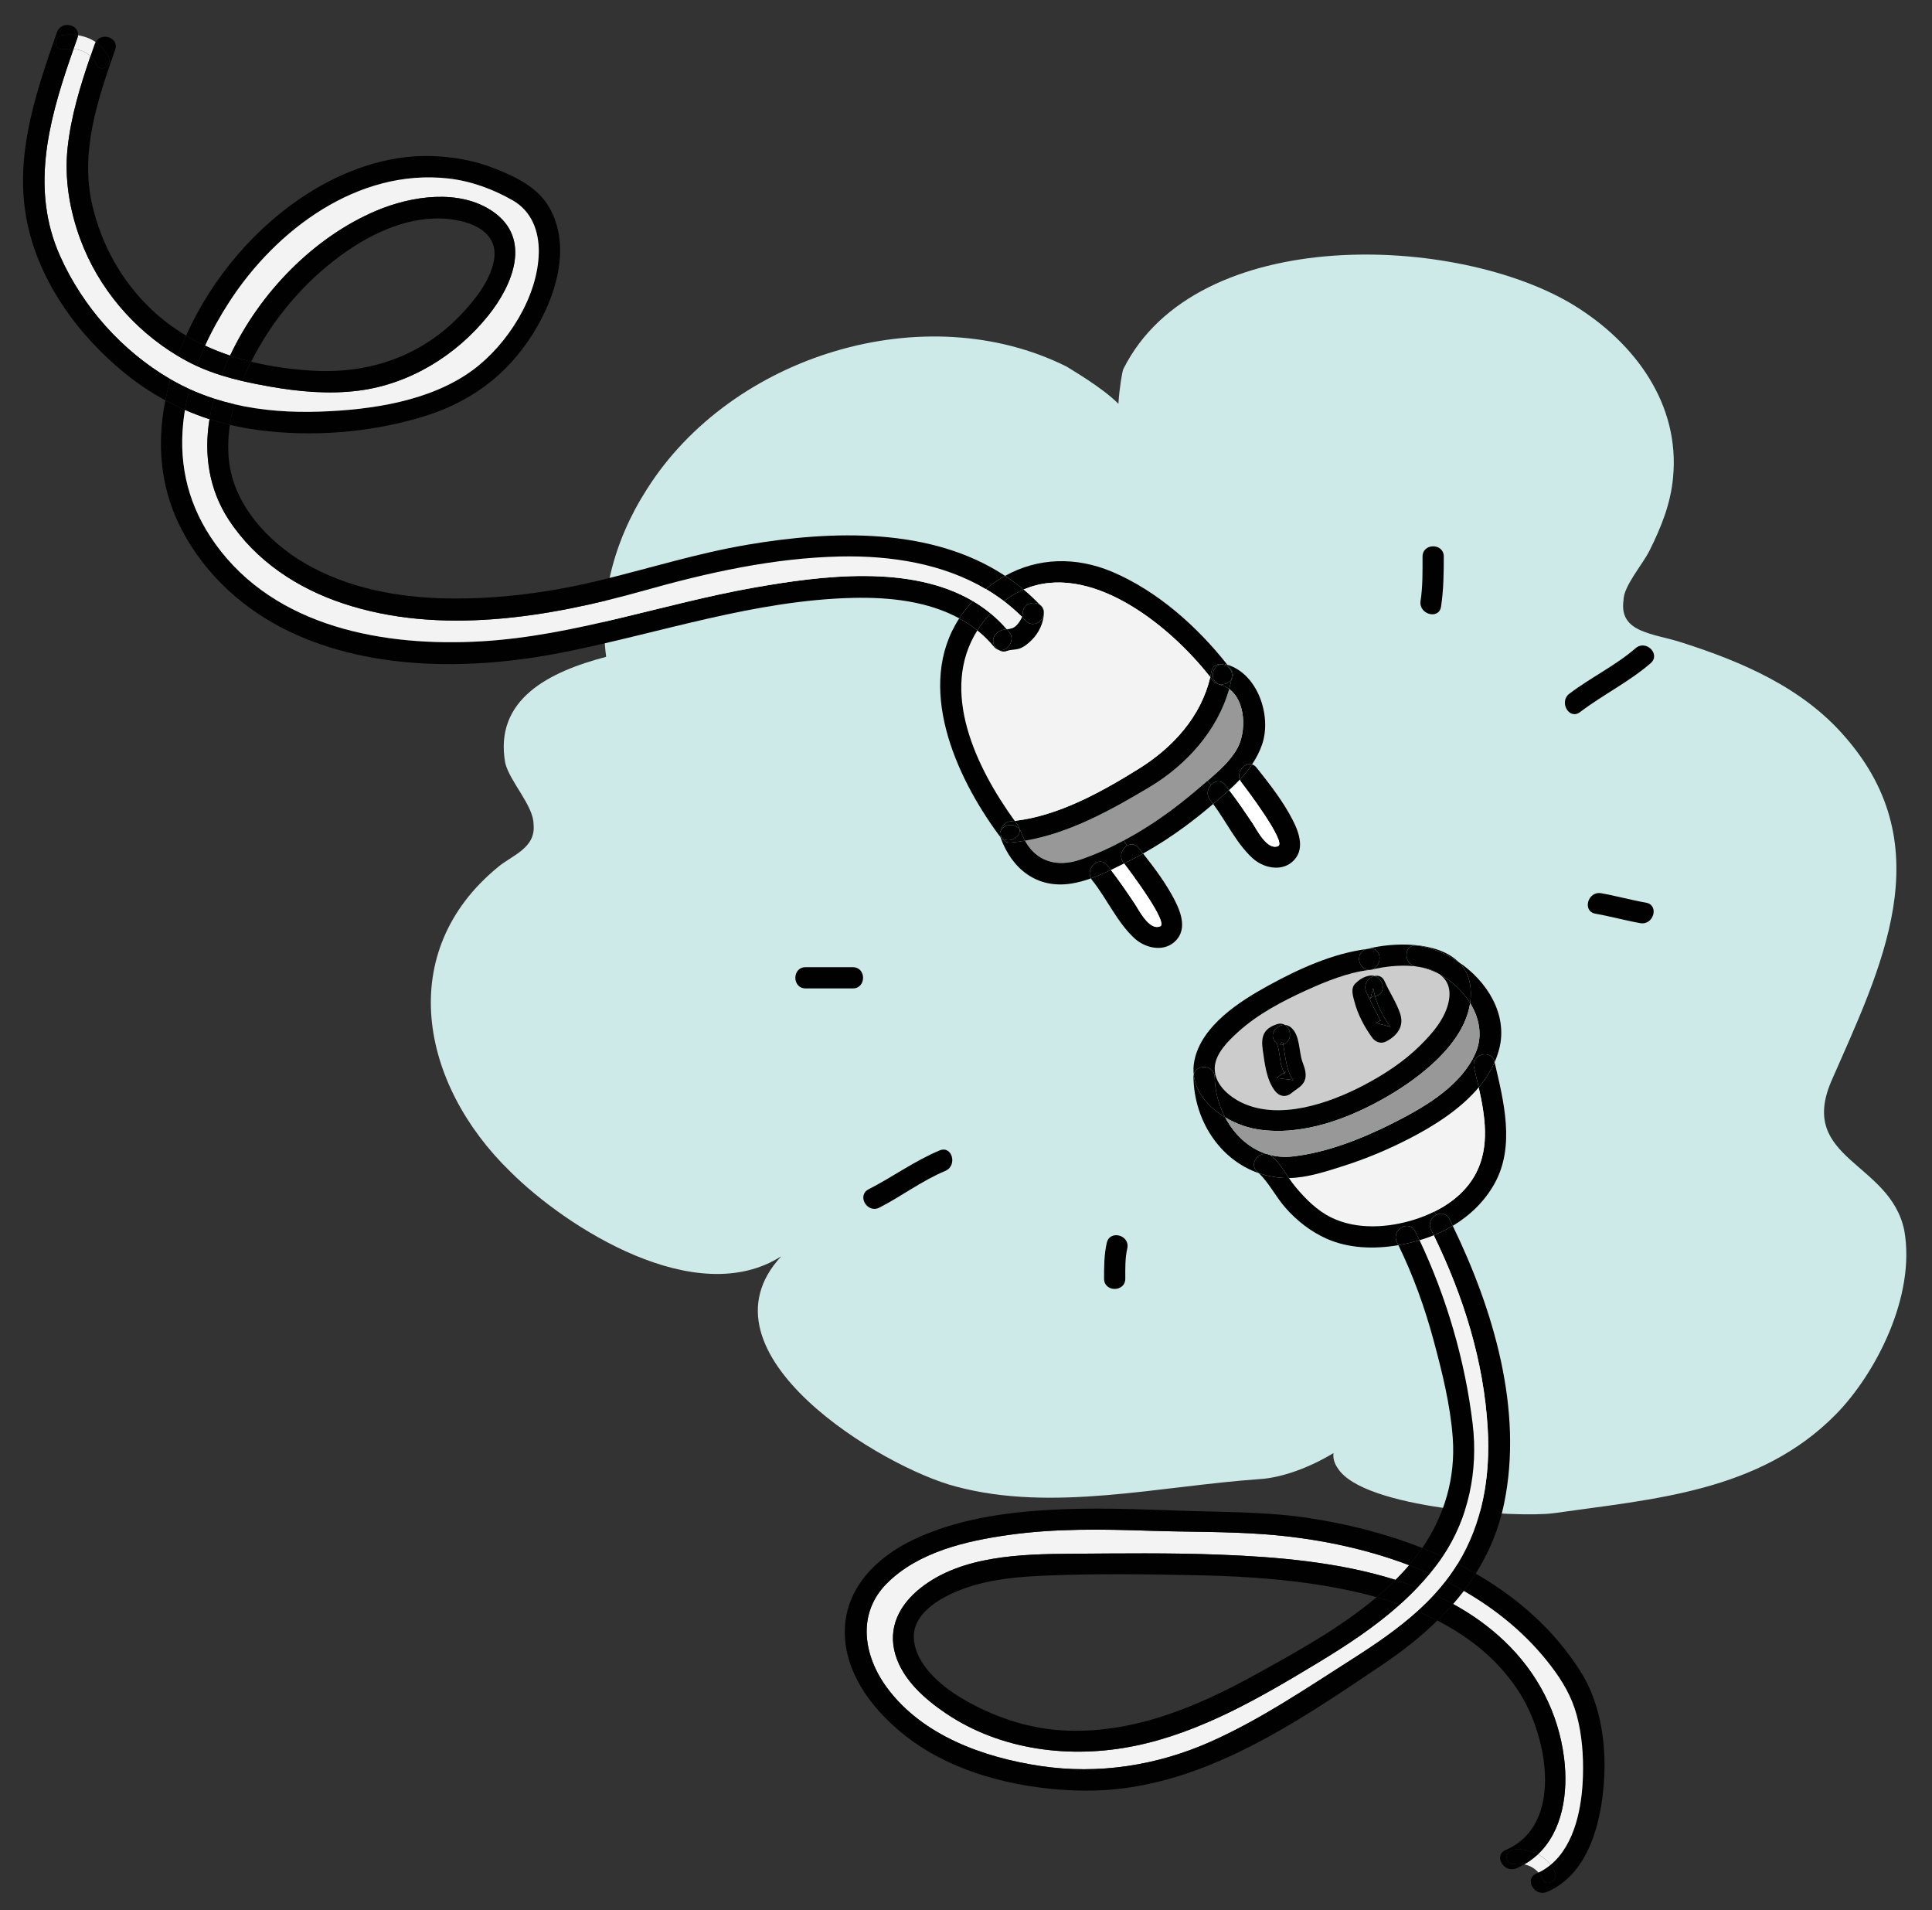 <?xml version="1.0" encoding="utf-8"?>
<!-- Generator: Adobe Illustrator 16.0.0, SVG Export Plug-In . SVG Version: 6.00 Build 0)  -->
<!DOCTYPE svg PUBLIC "-//W3C//DTD SVG 1.1//EN" "http://www.w3.org/Graphics/SVG/1.1/DTD/svg11.dtd">
<svg version="1.1" id="Layer_1" xmlns="http://www.w3.org/2000/svg" xmlns:xlink="http://www.w3.org/1999/xlink" x="0px" y="0px"
	 width="818.919px" height="809.458px" viewBox="0 0 818.919 809.458" enable-background="new 0 0 818.919 809.458"
	 xml:space="preserve">
<rect x="0" y="0" width="818.919" height="809.458" fill="#333333" stroke="none"/>
<g>
	<path fill="#CDEAE9" d="M807.161,521.382c-6-29-45-30-31-63c21-48,47-99,6-146c-18-21-44-32-69-40c-12-4-27-4-25-18c0-6,8-15,11-21
		c5-10,9-20,10-31c3-31-16-57-42-73c-49-30-160-35-191,27c-0.49,0.98-1.699,8.205-2.1,14.73c-6.996-7.018-19.979-14.449-21.9-15.73
		c-60-30-142-5-178,52c-14.287,22.289-20.392,47.188-17.229,70.969c-23.957,6.258-47.641,17.9-42.771,45.031c2,8,12,18,12,26
		c1,10-9,13-15,18c-44,36-33,92,5,129c24,24,79,59,115,36c-38,41,43,89.575,74,97.575c41,11,85.96-0.158,128.96-3.158
		c8.948-0.56,20.724-4.691,31.113-11.021c-0.267,2.102,0.258,4.309,1.927,6.604c11,17,76.311,20.89,91.311,18.89
		c42-6,87.231-8.89,119.689-41.89C794.889,582.376,812.161,549.382,807.161,521.382"/>
	<path fill="#010101" d="M693.295,274.692c4.37-3.78,10.761,2.56,6.36,6.36c-9.23,7.99-20.23,13.35-29.91,20.71
		c-4.619,3.51-9.1-4.31-4.54-7.78C674.265,287.102,684.665,282.152,693.295,274.692"/>
	<path fill="#010101" d="M678.675,378.532c6.37,1.12,12.62,2.88,19,4c5.711,1,3.28,9.67-2.399,8.68c-6.37-1.12-12.62-2.88-19-4
		C670.565,386.212,672.995,377.542,678.675,378.532"/>
	<path fill="#010101" d="M659.065,793.362c1.54,3.5-3.62,6.561-5.18,3.021c-0.471-1.071-1.07-2.011-1.771-2.821
		c1.89-0.89,3.59-2,5.13-3.28C657.966,791.222,658.575,792.242,659.065,793.362"/>
	<path fill="#010101" d="M655.745,801.762c-5.27,2.26-9.859-5.49-4.54-7.78c0.31-0.13,0.61-0.27,0.91-0.42
		c0.7,0.811,1.3,1.75,1.771,2.82c1.56,3.54,6.719,0.479,5.18-3.021c-0.49-1.12-1.101-2.14-1.82-3.079
		c10.41-8.581,13.359-24.82,13.71-37.641c0.25-8.65-0.38-17.43-2.649-25.81c-2.131-7.891-6.031-14.44-10.99-20.931
		c-10.051-13.14-22.721-23.569-36.891-31.71c1.801-2.359,3.51-4.8,5.09-7.319c17.69,10.18,33.181,23.739,44.351,41.34
		c9.22,14.529,11.409,33.29,9.729,50.16C677.976,774.822,672.396,794.602,655.745,801.762"/>
	<path fill="#F3F3F3" d="M657.245,790.282c-1.54,1.28-3.24,2.391-5.13,3.28c-1.58-1.83-3.67-2.979-6.021-3.479
		c2.16-1.23,4.08-2.67,5.78-4.271C653.955,786.902,655.806,788.402,657.245,790.282"/>
	<path fill="#F3F3F3" d="M662.976,745.102c-2.4-19.28-11.381-36.4-25.451-49.75c-6.549-6.22-13.829-11.36-21.629-15.62
		c1.58-1.8,3.09-3.649,4.529-5.54c14.17,8.141,26.84,18.57,36.891,31.71c4.959,6.49,8.859,13.04,10.99,20.931
		c2.27,8.38,2.899,17.159,2.649,25.81c-0.351,12.82-3.3,29.06-13.71,37.64c-1.439-1.88-3.29-3.38-5.37-4.47
		C662.425,775.892,664.774,759.572,662.976,745.102"/>
	<path fill="#010101" d="M651.876,785.812c-1.701,1.601-3.621,3.04-5.78,4.271c-1.46-0.321-3.03-0.392-4.62-0.21
		c-3.84,0.429-3.801-5.581,0-6C645.065,783.472,648.735,784.163,651.876,785.812"/>
	<path fill="#010101" d="M644.585,718.142c-8.66-14.01-21.149-24.11-35.34-31.38c2.32-2.26,4.551-4.599,6.65-7.03
		c7.8,4.26,15.08,9.4,21.63,15.62c14.07,13.35,23.05,30.47,25.45,49.75c1.8,14.47-0.551,30.79-11.1,40.71
		c-3.141-1.648-6.811-2.34-10.4-1.939c-3.801,0.42-3.84,6.43,0,6c1.59-0.181,3.16-0.11,4.62,0.21c-1.06,0.609-2.171,1.17-3.351,1.68
		c-5.27,2.26-9.859-5.49-4.539-7.78C662.936,773.362,655.855,736.352,644.585,718.142"/>
	<path fill="#010101" d="M615.785,519.482c17.25,35.61,29.931,77.97,21.78,117.59c-2.271,11.04-6.45,20.91-12.051,29.801
		c-2.5-1.45-5.049-2.82-7.64-4.12c10.601-17.24,13.9-37.249,12.72-57.41c-1.67-28.73-10.35-56.11-22.859-81.86
		C610.515,522.352,613.216,521.012,615.785,519.482"/>
	<path fill="#010101" d="M633.515,450.142c3.871,16.51,8.771,35.561,0.021,51.36c-4.181,7.55-10.44,13.59-17.75,17.979
		c-0.47-0.96-0.95-1.92-1.42-2.88c-1.25-2.51-3.71-2.75-5.63-1.729l-0.721-1.431c7.381-3.66,13.94-9.05,17.74-16.489
		c5.721-11.19,3.75-24.07,1.02-36.141C629.524,457.542,631.835,453.992,633.515,450.142"/>
	<path fill="#010101" d="M633.485,450.012c0.01,0.04,0.02,0.09,0.03,0.13c-1.681,3.85-3.99,7.4-6.74,10.67
		c-0.64-2.86-1.33-5.68-1.97-8.41c-0.271-1.149-0.131-2.16,0.279-3C626.706,446.112,632.425,445.512,633.485,450.012"/>
	<path fill="#F3F3F3" d="M630.595,605.342c1.181,20.16-2.119,40.17-12.72,57.41c-0.55,0.89-1.11,1.779-1.7,2.649
		c-1.07,1.61-2.199,3.169-3.39,4.681c-1.521,1.97-3.14,3.869-4.819,5.699c-2.271,2.471-4.671,4.811-7.16,7.07
		c-8.49,7.66-18.121,14.19-27.641,20.25c-19.51,12.429-38.74,25.521-59.939,34.969c-22.74,10.131-47.58,14.021-72.25,10.321
		c-24.041-3.6-49.94-12.861-64.94-33.08c-10.07-13.57-12.89-31.39-0.24-44.18c13.3-13.45,33.71-18.11,51.771-20.66
		c19.66-2.78,39.75-2.44,59.529-1.771c16.2,0.551,32.53,0.28,48.681,1.471c20.44,1.5,41.739,5.6,61.53,13.13
		c-1.07,1.26-2.17,2.49-3.32,3.7c-0.811,0.85-1.631,1.689-2.46,2.52c-24.11-7.6-50.601-9.77-74.681-10.689
		c-20.89-0.801-41.89-0.521-62.8-0.381c-21.1,0.15-46.49,0.771-63.84,14.511c-8.98,7.13-14.08,16.899-10.64,28.35
		c3.19,10.63,12.53,18.811,21.4,24.79c23.36,15.74,52.969,19.32,80.09,13.76c27.959-5.729,53.479-20.649,77.619-35.239
		c12.19-7.37,24.131-15.221,34.67-24.65c2.57-2.3,5.051-4.7,7.44-7.21c1.8-1.89,3.54-3.85,5.22-5.88c1.07-1.29,2.11-2.62,3.131-3.97
		c0.799-1.07,1.569-2.15,2.31-3.25c11.13-16.54,15.12-36.431,12.771-56.221c-3.171-26.609-11.031-53.6-22.521-77.871
		c0.56-0.158,1.12-0.329,1.67-0.509c1.47-0.47,2.93-1,4.37-1.58C620.245,549.232,628.925,576.612,630.595,605.342"/>
	<path fill="#F3F3F3" d="M626.775,460.812c2.729,12.07,4.7,24.95-1.021,36.14c-3.799,7.44-10.359,12.83-17.739,16.49
		c-2.671,1.34-5.45,2.44-8.25,3.33c-11.22,3.58-24.65,4.49-35.45-0.8c-6.01-2.94-10.8-7.75-15.061-12.81
		c-1.08-1.28-2.02-2.601-2.92-3.931c7.711-0.108,15.851-2.819,23.03-5.1c9.61-3.04,18.97-6.98,27.931-11.59
		C607.535,477.272,618.915,470.192,626.775,460.812"/>
	<path fill="#010101" d="M624.806,452.402c0.64,2.729,1.33,5.55,1.97,8.41c-7.86,9.38-19.24,16.46-29.48,21.73
		c-8.96,4.609-18.319,8.55-27.93,11.589c-7.181,2.281-15.32,4.991-23.03,5.101c-2.119-3.16-4.029-6.351-7.029-9.06
		c-0.34-0.311-0.69-0.55-1.051-0.74c2.971,0.77,6.17,1.03,9.54,0.66c14.62-1.61,29.7-7.61,42.72-14.18
		c12.24-6.181,26.761-14.45,33.631-27.04l0.939,0.529C624.675,450.242,624.535,451.252,624.806,452.402"/>
	<path fill="#010101" d="M624.216,603.442c2.35,19.79-1.641,39.681-12.771,56.221c-2.82-1.29-5.69-2.511-8.58-3.65
		c9.319-13.68,14.16-29.549,12.91-46.75c-1.011-13.91-4.54-28.021-8.17-41.46c-3.74-13.839-8.591-27.24-14.86-40.13
		c3.061-0.521,6.061-1.24,8.95-2.101C613.185,549.842,621.046,576.833,624.216,603.442"/>
	<path fill="#010101" d="M625.476,446.152c3.08-7.08,1.629-14.66-2.34-21.08c0.31-2.01,0.389-4.069,0.209-6.17
		c-0.399-4.8-2.279-8.489-5.14-11.26c12.17,8.16,20.91,22.23,17.33,36.63c-0.511,2.03-1.181,3.99-2.021,5.87
		c-0.01-0.04-0.02-0.09-0.029-0.13c-1.061-4.5-6.78-3.9-8.4-0.61l-0.939-0.529C624.625,447.982,625.075,447.083,625.476,446.152"/>
	<path fill="#010101" d="M625.515,666.873c-1.58,2.52-3.289,4.96-5.09,7.319c-2.5-1.439-5.05-2.81-7.64-4.109
		c1.19-1.511,2.319-3.07,3.39-4.681c0.59-0.87,1.15-1.76,1.7-2.649C620.465,664.052,623.015,665.422,625.515,666.873"/>
	<path fill="#010101" d="M620.425,674.192c-1.439,1.891-2.949,3.74-4.529,5.54c-2.59-1.41-5.23-2.729-7.93-3.95
		c1.68-1.83,3.299-3.729,4.819-5.699C615.375,671.382,617.925,672.752,620.425,674.192"/>
	<path fill="#010101" d="M614.365,516.602c0.47,0.96,0.95,1.92,1.42,2.88c-2.569,1.53-5.271,2.87-8.05,4
		c-0.381-0.78-0.76-1.56-1.15-2.34c-1.33-2.68,0.1-5.18,2.15-6.269C610.655,513.852,613.115,514.092,614.365,516.602"/>
	<path fill="#010101" d="M611.976,235.872c0,7.1-0.08,14.16-1.16,21.2c-0.881,5.72-9.551,3.28-8.68-2.4
		c0.949-6.2,0.84-12.54,0.84-18.8C602.976,230.072,611.976,230.072,611.976,235.872"/>
	<path fill="#010101" d="M615.896,679.732c-2.1,2.431-4.33,4.771-6.65,7.03c-2.75-1.41-5.57-2.71-8.439-3.91
		c2.49-2.26,4.89-4.599,7.16-7.07C610.665,677.003,613.306,678.322,615.896,679.732"/>
	<path fill="#010101" d="M611.445,659.663c-0.74,1.1-1.51,2.18-2.31,3.25c-1.021,1.35-2.061,2.68-3.131,3.97
		c-2.859-1.271-5.76-2.47-8.699-3.58c2-2.351,3.85-4.78,5.56-7.29C605.755,657.152,608.626,658.373,611.445,659.663"/>
	<path fill="#010101" d="M608.015,513.442l0.721,1.431c-2.051,1.091-3.48,3.591-2.15,6.27c0.391,0.78,0.77,1.56,1.15,2.34
		c-1.44,0.58-2.9,1.11-4.37,1.58c-0.55,0.18-1.11,0.351-1.67,0.51c-0.591-1.27-1.2-2.52-1.82-3.77c-2.58-5.2-10.34-0.64-7.771,4.55
		c0.221,0.44,0.431,0.88,0.641,1.32c-10.24,1.77-21.08,1.42-30.46-2.75c-6.72-3-12.66-7.65-17.5-13.181
		c-4.05-4.63-6.8-10.34-11.181-14.569c3.32,1.14,6.881,1.84,10.631,2.029c0.689,0.03,1.39,0.04,2.1,0.03
		c0.9,1.33,1.84,2.65,2.92,3.931c4.26,5.06,9.051,9.869,15.061,12.81c10.8,5.29,24.229,4.38,35.449,0.8
		C602.565,515.882,605.345,514.782,608.015,513.442"/>
	<path fill="#010101" d="M610.306,412.982c-3.141-1.7-6.49-2.859-9.83-3.28c-0.371-0.05-0.721-0.13-1.041-0.25
		C603.604,409.873,607.525,410.932,610.306,412.982"/>
	<path fill="#010101" d="M599.425,409.452c-4.609-1.609-4.319-9.42,1.051-8.75c6.06,0.771,12.24,3.25,17.729,6.94
		c2.86,2.771,4.74,6.46,5.14,11.26c0.181,2.101,0.101,4.16-0.209,6.17c-3.08-4.989-7.67-9.279-12.83-12.09
		c-2.78-2.05-6.7-3.109-10.871-3.53C599.425,409.462,599.425,409.462,599.425,409.452"/>
	<path fill="#CDCCCC" d="M614.136,424.012c-1.36,7.47-6.94,13.86-12.16,19.03c-6.94,6.859-15.221,12.29-23.83,16.81
		c-14.68,7.72-36.141,15.21-52.19,7.24c-4.68-2.33-9.55-6.44-10.77-11.68c-0.22-0.9-0.32-1.841-0.3-2.811
		c0.16-6.1,5.75-11.5,9.92-15.29c8.33-7.56,18.709-13.01,28.88-17.64c8.28-3.76,17.659-7.58,26.72-8.62h0.01
		c0.4,0,0.82-0.05,1.26-0.17c4.42-1.181,11.391-2.061,17.75-1.431c0,0.011,0,0.011,0.011,0c0.319,0.12,0.67,0.2,1.04,0.25
		c3.34,0.421,6.689,1.58,9.83,3.28C613.405,415.272,615.085,418.792,614.136,424.012 M587.716,441.282
		c4.6-2.489,7.56-6.409,5.77-11.75c-1.6-4.75-4.57-9.1-6.59-13.689c-0.91-2.061-2.631-2.63-4.26-2.25
		c-0.65-0.2-1.381-0.25-2.17-0.119c-2.391,0.399-4.19,1.599-5.931,3.239c-2.159,2.04-1.09,5.25-0.45,7.7
		c1.41,5.43,4.2,10.729,7.48,15.25C583.035,441.702,585.396,442.532,587.716,441.282 M552.755,458.452
		c1.45-2.729,0.32-5.72-0.66-8.39c-1.629-4.45-0.949-11.2-4.779-14.57c-0.84-0.75-1.78-1.1-2.68-1.159
		c-0.891-0.551-2.041-0.73-3.371-0.301c-5.76,1.86-6.85,5.36-6.02,10.941c0.85,5.799,1.5,12.479,5.15,17.299
		c1.84,2.43,4.68,2.951,7.07,0.91C549.265,461.663,551.615,460.612,552.755,458.452"/>
	<path fill="#010101" d="M606.005,666.882c-1.68,2.03-3.42,3.99-5.22,5.88c-3.04-1.18-6.13-2.26-9.26-3.24
		c0.83-0.83,1.649-1.67,2.46-2.52c1.15-1.21,2.25-2.44,3.32-3.7C600.245,664.413,603.146,665.612,606.005,666.882"/>
	<path fill="#010101" d="M599.876,521.802c0.619,1.25,1.229,2.5,1.819,3.771c-2.89,0.859-5.89,1.579-8.95,2.1
		c-0.209-0.44-0.42-0.88-0.64-1.32C589.536,521.163,597.296,516.602,599.876,521.802"/>
	<path fill="#010101" d="M600.785,672.762c-2.39,2.51-4.87,4.91-7.44,7.21c-3.24-1.16-6.529-2.189-9.84-3.12
		c2.78-2.34,5.461-4.779,8.021-7.33C594.655,670.502,597.745,671.583,600.785,672.762"/>
	<path fill="#010101" d="M593.485,429.532c1.79,5.341-1.17,9.261-5.77,11.75c-2.32,1.25-4.681,0.42-6.15-1.619
		c-3.28-4.521-6.07-9.82-7.48-15.25c-0.64-2.45-1.709-5.66,0.45-7.7c1.74-1.641,3.54-2.84,5.931-3.24
		c0.789-0.13,1.52-0.08,2.17,0.12c-2.58,0.609-4.93,3.57-3.51,6.79c0.43,0.97,0.879,1.939,1.34,2.899
		c0.91,1.91,1.869,3.801,2.85,5.67c0.6,1.16,1.25,2.33,1.68,3.561c-0.49,0.42-1.529,0.84-1.82,1c2.051,0.53,4.11,1.07,6.16,1.61
		c-2.859-3.95-5.189-8.301-6.5-12.98h0.03c4.91-0.83,3.8-7.36-0.229-8.55c1.63-0.38,3.35,0.189,4.26,2.25
		C588.915,420.432,591.886,424.782,593.485,429.532"/>
	<path fill="#010101" d="M600.476,400.702c-5.371-0.67-5.66,7.141-1.051,8.75c-6.359-0.63-13.33,0.25-17.75,1.431
		c-0.439,0.12-0.859,0.17-1.26,0.17c0.02-0.01,0.04-0.01,0.061-0.01c5.699-0.65,5.76-9.66,0-9c-0.36,0.04-0.73,0.09-1.09,0.13
		c11.109-2.94,29.81-3.37,38.819,5.47C612.715,403.952,606.535,401.473,600.476,400.702"/>
	<path fill="#010101" d="M589.335,435.123c-2.049-0.54-4.109-1.08-6.16-1.61c0.291-0.16,1.33-0.58,1.82-1
		c0.021,0.03,0.03,0.07,0.041,0.1c0.109,0.25,0.17,0.13,0.199-0.37c-0.04,0.091-0.13,0.181-0.24,0.271
		c-0.43-1.23-1.08-2.4-1.68-3.561c-0.98-1.869-1.939-3.76-2.85-5.67l0.43-0.199c0.47-0.66,1.12-0.971,1.939-0.939
		C584.146,426.822,586.476,431.172,589.335,435.123"/>
	<path fill="#010101" d="M583.505,676.852c3.311,0.93,6.601,1.96,9.84,3.12c-10.539,9.43-22.479,17.28-34.67,24.651
		c-24.14,14.589-49.66,29.509-77.619,35.238c-27.12,5.561-56.73,1.98-80.09-13.76c-8.87-5.979-18.21-14.16-21.4-24.79
		c-3.44-11.45,1.66-21.22,10.64-28.35c17.35-13.74,42.74-14.36,63.841-14.511c20.909-0.14,41.909-0.42,62.799,0.381
		c24.08,0.92,50.57,3.09,74.681,10.689C588.966,672.072,586.285,674.512,583.505,676.852c-3.399-0.96-6.83-1.81-10.26-2.56
		c-21.42-4.69-43.359-6.261-65.24-6.721c-21.24-0.448-42.729-0.76-63.959,0.101c-11.5,0.46-23.281,1.39-34.25,5.109
		c-9.06,3.07-23.09,10.07-22.44,21.48c0.63,11.17,11.6,20.29,20.5,25.55c12.59,7.44,27.13,12.5,41.78,13.45
		c29.56,1.92,57.379-9.67,82.75-23.73C549.765,699.902,568.095,689.874,583.505,676.852"/>
	<path fill="#010101" d="M585.235,432.242c-0.029,0.5-0.09,0.62-0.2,0.37c-0.01-0.029-0.02-0.069-0.04-0.099
		C585.105,432.422,585.195,432.333,585.235,432.242"/>
	<path fill="#010101" d="M582.636,413.592c4.029,1.189,5.14,7.72,0.229,8.55h-0.03c-0.33-1.13-0.59-2.27-0.779-3.44
		c-0.391,1.461-0.78,2.921-1.16,4.381l-0.43,0.199c-0.461-0.961-0.91-1.93-1.34-2.899
		C577.705,417.163,580.056,414.202,582.636,413.592"/>
	<path fill="#010101" d="M582.835,422.142c-0.819-0.03-1.47,0.28-1.939,0.94c0.38-1.46,0.77-2.919,1.16-4.38
		C582.245,419.873,582.505,421.012,582.835,422.142"/>
	<path fill="#010101" d="M580.476,402.042c5.76-0.66,5.699,8.35,0,9c-0.021,0-0.041,0-0.061,0.01h-0.01
		c-4.68-0.01-6.29-7.48-1.131-8.851c0.041-0.01,0.07-0.02,0.111-0.029C579.745,402.132,580.115,402.083,580.476,402.042"/>
	<path fill="#010101" d="M579.386,402.172c-0.041,0.01-0.07,0.02-0.11,0.029c-5.16,1.37-3.55,8.841,1.13,8.851
		c-9.061,1.04-18.439,4.86-26.72,8.62c-10.171,4.63-20.55,10.08-28.88,17.64c-4.17,3.79-9.76,9.19-9.92,15.29
		c-0.021,0.97,0.08,1.91,0.3,2.811l-0.431,0.109c-0.99-4.399-7.81-4.45-8.76-0.14c-0.22-1.92-0.14-3.931,0.29-6.01
		c3.05-14.801,19.25-25.091,31.479-31.79C550.476,410.612,564.835,404.062,579.386,402.172"/>
	<path fill="#010101" d="M585.955,705.482c-37.479,25.25-78.601,53.59-125.63,53.36c-25.38-0.12-53.8-6.36-74.53-21.7
		c-14.52-10.75-28.14-27.3-27.7-46.42c0.42-17.86,13.44-30.74,28.79-38.11c18.01-8.64,38.219-11.63,57.99-12.76
		c18.66-1.06,37.3-0.31,55.96,0.36c17.9,0.64,35.61,0.38,53.41,3.029c16.311,2.44,32.91,6.561,48.62,12.771
		c-1.71,2.51-3.56,4.939-5.56,7.29c-19.791-7.53-41.091-11.63-61.531-13.13c-16.149-1.19-32.479-0.919-48.68-1.471
		c-19.779-0.67-39.869-1.01-59.529,1.771c-18.061,2.55-38.47,7.21-51.771,20.66c-12.65,12.79-9.83,30.609,0.24,44.18
		c15,20.22,40.899,29.48,64.94,33.08c24.67,3.7,49.51-0.19,72.25-10.32c21.199-9.449,40.43-22.54,59.939-34.97
		c9.52-6.06,19.15-12.59,27.641-20.25c2.869,1.2,5.689,2.5,8.439,3.91C602.235,693.642,594.345,699.833,585.955,705.482"/>
	<path fill="#010101" d="M552.095,450.062c0.98,2.67,2.11,5.66,0.66,8.39c-1.14,2.16-3.49,3.211-5.289,4.73
		c-2.391,2.04-5.23,1.52-7.07-0.91c-3.65-4.82-4.301-11.5-5.15-17.3c-0.83-5.58,0.26-9.08,6.02-10.94
		c1.33-0.43,2.48-0.25,3.371,0.302c-3.75-0.281-7.201,4.429-3.69,7.519c1.06,0.93,1.56,7.19,2.08,9.34
		c0.21,0.87,0.56,1.71,0.86,2.55c0.14,0.37,0.229,0.66,0.279,0.9c-0.99,0.76-2.18,1.43-3.061,2.18c2.351,0.302,4.711,0.61,7.07,0.91
		c-2.13-2.81-2.75-6.28-3.38-9.68c-0.27-1.49-0.489-3-0.72-4.5c-0.05-0.311-0.1-0.62-0.15-0.94c3.891-1.479,3.49-6.62,0.711-8.278
		c0.899,0.059,1.84,0.408,2.68,1.158C551.146,438.862,550.466,445.612,552.095,450.062"/>
	<path fill="#010101" d="M547.966,347.572c2.879,5.62,5.34,12.92-0.32,17.75c-4.881,4.17-12.32,2.38-16.711-1.63
		c-6.829-6.23-11.129-15.49-16.709-22.99c2.289-1.94,4.539-3.92,6.75-5.91c3.479,4.52,6.68,9.23,9.869,13.97
		c1.881,2.8,6.23,11.75,10.92,9.8c3.721-1.54-13.709-24.63-15.469-26.84c-0.351-0.44-0.601-0.89-0.771-1.35
		c1.909-2.01,3.659-4.15,5.17-6.43c0.69,0.2,1.36,0.65,1.96,1.41C538.226,332.362,543.886,339.583,547.966,347.572"/>
	<path fill="#010101" d="M548.175,457.732c-2.359-0.3-4.72-0.609-7.069-0.91c0.88-0.75,2.069-1.42,3.06-2.18
		c0.11,0.42,0.12,0.65,0.12,0.71c0.011-0.099,0.101-0.729,0.89-1.61c-0.289,0.32-0.629,0.62-1.01,0.9
		c-0.05-0.24-0.14-0.53-0.279-0.9c-0.301-0.84-0.65-1.68-0.86-2.55c-0.521-2.149-1.021-8.41-2.08-9.34
		c-3.511-3.09-0.06-7.8,3.69-7.52c2.779,1.659,3.18,6.8-0.711,8.279c-0.05-0.319-0.09-0.64-0.14-0.97c-0.09-0.62-2.5,1.84-0.13,1.07
		c0.09-0.03,0.18-0.061,0.27-0.101c0.051,0.32,0.101,0.63,0.15,0.94c0.23,1.5,0.45,3.01,0.721,4.5
		C545.425,451.452,546.046,454.922,548.175,457.732"/>
	<path fill="#010101" d="M546.335,499.232c-0.709,0.01-1.41,0-2.1-0.03c-3.75-0.189-7.311-0.89-10.63-2.029
		c-0.22-0.221-0.44-0.431-0.66-0.63c-3.489-3.141,0.011-7.9,3.75-7.561h0.03c0.5,0.17,1.01,0.32,1.529,0.45
		c0.36,0.19,0.711,0.43,1.051,0.74C542.306,492.882,544.216,496.072,546.335,499.232"/>
	<path fill="#010101" d="M544.165,454.642c0.38-0.28,0.72-0.58,1.01-0.9c-0.79,0.881-0.88,1.511-0.89,1.61
		C544.285,455.292,544.274,455.062,544.165,454.642"/>
	<path fill="#010101" d="M543.785,441.642c0.05,0.33,0.09,0.65,0.14,0.97c-0.09,0.04-0.18,0.07-0.27,0.101
		C541.285,443.482,543.695,441.022,543.785,441.642"/>
	<path fill="#010101" d="M623.136,425.072c-2.541,17.38-21.4,31.641-35.141,39.62c-16.05,9.3-35.8,16.811-54.65,13.95
		c-4.64-0.71-9.619-2.479-14.049-5.15c-2.761-5.21-4.32-11.119-4.42-16.949c-0.011-0.36-0.051-0.7-0.121-1.021l0.431-0.109
		c1.22,5.239,6.09,9.35,10.77,11.68c16.05,7.97,37.511,0.479,52.19-7.24c8.609-4.52,16.89-9.95,23.83-16.81
		c5.22-5.17,10.8-11.561,12.16-19.03c0.949-5.22-0.73-8.74-3.83-11.03C615.466,415.792,620.056,420.083,623.136,425.072"/>
	<path fill="#FFFFFF" d="M526.296,331.722c1.76,2.21,19.189,25.3,15.47,26.84c-4.69,1.95-9.04-7-10.921-9.8
		c-3.189-4.74-6.389-9.45-9.869-13.97c0.15-0.14,0.3-0.28,0.449-0.41c1.42-1.29,2.801-2.62,4.101-4.01
		C525.695,330.832,525.945,331.282,526.296,331.722"/>
	<path fill="#010101" d="M538.255,489.432c-0.52-0.13-1.029-0.28-1.529-0.45C537.235,489.032,537.755,489.182,538.255,489.432"/>
	<path fill="#010101" d="M520.216,281.692c12.949,3.9,18.93,21.8,14.719,33.89c-1.039,3-2.489,5.77-4.239,8.36
		c-3.07-0.93-6.479,2.93-5.17,6.43c-1.3,1.39-2.681,2.72-4.101,4.01c-0.149,0.13-0.3,0.27-0.449,0.41c-0.541-0.7-1.09-1.4-1.65-2.1
		c-1.87-2.34-4.47-1.76-6.05-0.04l-1.511-1.72c4.69-4.05,9.781-8.42,12.781-13.95c3.76-6.95,3.529-19.85-3.541-25
		c0.381-1.35,0.711-2.71,0.98-4.09c0.79-1.18,0.9-2.73-0.29-4.29C521.205,282.962,520.716,282.332,520.216,281.692"/>
	<path fill="#010101" d="M525.525,330.372c-1.31-3.5,2.101-7.36,5.17-6.43C529.186,326.222,527.436,328.362,525.525,330.372"/>
	<path fill="#010101" d="M519.296,473.492c3.789,7.171,9.83,13.011,17.399,15.49c-3.739-0.34-7.239,4.42-3.75,7.561
		c0.22,0.199,0.44,0.409,0.66,0.63c-16.67-5.71-27.44-22.48-27.729-40.63c-0.011-0.41,0.029-0.801,0.119-1.16
		C506.825,463.083,512.396,469.362,519.296,473.492"/>
	<path fill="#989898" d="M533.345,478.642c18.851,2.86,38.601-4.65,54.65-13.95c13.74-7.979,32.6-22.239,35.141-39.62
		c3.969,6.421,5.42,14,2.34,21.08c-0.4,0.931-0.851,1.83-1.33,2.721c-6.87,12.59-21.391,20.859-33.631,27.041
		c-13.02,6.568-28.1,12.568-42.72,14.179c-3.37,0.37-6.569,0.11-9.54-0.66c-0.5-0.25-1.02-0.4-1.529-0.45h-0.03
		c-7.57-2.479-13.61-8.318-17.4-15.49C523.726,476.164,528.705,477.932,533.345,478.642"/>
	<path fill="#010101" d="M522.146,287.072c0.59-3.25-1.99-5.43-4.5-5.63c0.609-0.13,1.29-0.11,2.029,0.09
		c0.181,0.05,0.361,0.1,0.541,0.16c0.5,0.64,0.99,1.27,1.479,1.91c1.19,1.56,1.08,3.11,0.29,4.29
		C522.046,287.623,522.096,287.342,522.146,287.072"/>
	<path fill="#010101" d="M517.646,281.442c2.51,0.2,5.09,2.38,4.5,5.63c-0.05,0.27-0.1,0.55-0.16,0.82
		c-1.109,1.66-3.57,2.61-5.73,1.92C512.605,287.902,513.886,282.122,517.646,281.442"/>
	<path fill="#989898" d="M487.285,333.532c15.49-9.25,28.819-23.97,33.72-41.55c7.07,5.15,7.301,18.05,3.54,25
		c-3,5.53-8.09,9.9-12.78,13.95c-5.06,4.37-10.209,8.71-15.59,12.68c-6.13,4.51-12.8,8.8-19.74,12.51
		c-5.979,3.21-12.17,6-18.409,8.15c-10.16,3.49-18.82,0.7-23.58-8C453.335,353.092,471.065,343.232,487.285,333.532"/>
	<path fill="#010101" d="M521.985,287.892c-0.27,1.38-0.6,2.74-0.98,4.09c-1.08-0.79-2.319-1.39-3.729-1.77
		c-0.38-0.1-0.72-0.24-1.021-0.4C518.415,290.502,520.876,289.552,521.985,287.892"/>
	<path fill="#010101" d="M519.325,332.692c0.561,0.7,1.109,1.4,1.65,2.1c-2.211,1.99-4.461,3.97-6.75,5.91
		c-0.41-0.56-0.84-1.11-1.271-1.65c-1.739-2.17-1.149-4.79,0.32-6.4C514.854,330.932,517.455,330.352,519.325,332.692"/>
	<path fill="#010101" d="M520.216,281.692c-0.181-0.06-0.36-0.11-0.541-0.16c-0.74-0.2-1.42-0.22-2.029-0.09
		c-1.891-0.16-3.73,0.79-4.18,3.23c-0.141,0.76-0.291,1.51-0.471,2.26c-17.65-22.53-51.29-49.12-79.14-37.09
		c-2.521-2.11-5.13-4.04-7.82-5.81c13.851-7.68,29.931-8.28,45.55-1.64C490.546,250.462,507.495,265.532,520.216,281.692"/>
	<path fill="#010101" d="M513.466,284.672c0.449-2.44,2.289-3.39,4.18-3.23c-3.76,0.68-5.04,6.46-1.391,8.37
		c-0.859-0.27-1.68-0.81-2.33-1.67c-0.31-0.4-0.619-0.81-0.93-1.21C513.175,286.182,513.325,285.432,513.466,284.672"/>
	<path fill="#010101" d="M514.876,456.542c0.1,5.83,1.66,11.739,4.42,16.949c-6.9-4.13-12.471-10.409-13.301-18.109
		c0.95-4.311,7.771-4.26,8.76,0.139C514.825,455.842,514.865,456.182,514.876,456.542"/>
	<path fill="#010101" d="M512.955,339.052c0.431,0.54,0.86,1.09,1.271,1.65c-3.951,3.37-8,6.63-12.15,9.68
		c-5.62,4.13-11.48,7.92-17.561,11.32c-0.619-0.79-1.24-1.57-1.859-2.35c-1.49-1.88-3.45-1.88-4.98-0.92l-1.24-2.31
		c6.94-3.71,13.61-8,19.74-12.51c5.381-3.97,10.53-8.31,15.59-12.68l1.51,1.72C511.806,334.262,511.215,336.882,512.955,339.052"/>
	<path fill="#010101" d="M497.966,381.572c2.879,5.62,5.34,12.92-0.32,17.75c-4.881,4.169-12.32,2.379-16.711-1.631
		c-7.34-6.689-11.76-16.89-17.979-24.64c-0.21-0.26-0.39-0.54-0.53-0.81c2.871-1.01,5.681-2.26,8.45-3.58
		c3.521,4.56,6.75,9.32,9.97,14.1c1.881,2.8,6.23,11.75,10.92,9.8c3.631-1.5-12.869-23.51-15.31-26.64
		c0.39-0.2,0.771-0.39,1.16-0.58c2.33-1.16,4.63-2.37,6.899-3.64C489.466,367.982,494.335,374.472,497.966,381.572"/>
	<path fill="#FFFFFF" d="M476.455,365.922c2.44,3.13,18.94,25.14,15.31,26.64c-4.689,1.95-9.039-7-10.92-9.8
		c-3.22-4.78-6.449-9.54-9.97-14.1C472.755,367.772,474.615,366.842,476.455,365.922"/>
	<path fill="#010101" d="M430.095,347.872c18.641-2.13,37-12.37,52.65-22.11c14.359-8.93,26.4-22.11,30.25-38.83
		c0.311,0.4,0.62,0.81,0.93,1.21c0.65,0.86,1.471,1.4,2.33,1.67c0.301,0.16,0.641,0.3,1.021,0.4c1.409,0.38,2.649,0.98,3.729,1.77
		c-4.9,17.58-18.229,32.3-33.72,41.55c-16.22,9.7-33.95,19.56-52.84,22.74c-0.61-1.11-1.15-2.31-1.63-3.6
		c-0.17-0.45-0.381-0.85-0.631-1.19c-0.09-0.61-0.35-1.24-0.819-1.88C430.945,349.032,430.515,348.452,430.095,347.872"/>
	<path fill="#010101" d="M482.655,359.352c0.62,0.78,1.24,1.56,1.859,2.35c-2.27,1.27-4.569,2.48-6.899,3.64
		c-0.39,0.19-0.771,0.38-1.16,0.58c-0.06-0.08-0.12-0.15-0.159-0.2c-2.101-2.63-0.791-5.93,1.379-7.29
		C479.205,357.472,481.165,357.472,482.655,359.352"/>
	<path fill="#F3F3F3" d="M430.095,347.872c-16.49-22.79-31.97-55.2-15.819-80.73c2.51,2.02,4.87,4.31,7.02,6.91
		c0.58,0.7,1.22,1.13,1.88,1.34c1.041,0.67,2.311,0.94,3.5,0.49c1.68-0.65,3.58-0.45,5.33-1c2.021-0.65,3.82-2.19,5.301-3.65
		c3-2.97,4.989-7.14,5.17-11.36c0.069-1.72-0.67-2.93-1.75-3.63c-2.211-2.3-4.5-4.43-6.871-6.4
		c27.851-12.03,61.49,14.56,79.141,37.09c-3.85,16.72-15.891,29.9-30.25,38.83C467.095,335.502,448.735,345.742,430.095,347.872"/>
	<path fill="#010101" d="M469.136,526.672c1.289-5.65,9.97-3.25,8.68,2.399c-0.96,4.181-0.84,8.53-0.84,12.801c0,5.8-9,5.8-9,0
		C467.976,536.782,467.995,531.663,469.136,526.672"/>
	<path fill="#010101" d="M476.435,356.122l1.24,2.31c-2.17,1.36-3.479,4.66-1.38,7.29c0.04,0.05,0.101,0.12,0.16,0.2
		c-1.84,0.92-3.7,1.85-5.58,2.74c-0.51-0.66-1.03-1.32-1.55-1.97c-3.42-4.26-9.221,1.16-6.9,5.55c-2.699,0.97-5.46,1.74-8.279,2.19
		c-14.561,2.32-25.141-6.11-30.01-19.36c-0.061-0.15-0.111-0.31-0.15-0.45c0.24,0.25,0.5,0.47,0.77,0.66
		c0.67,1.15,1.91,1.92,3.721,1.76c2-0.18,3.989-0.44,5.97-0.77c4.76,8.7,13.42,11.49,23.579,8
		C464.265,362.122,470.455,359.332,476.435,356.122"/>
	<path fill="#010101" d="M469.325,366.692c0.52,0.65,1.04,1.31,1.55,1.97c-2.771,1.32-5.58,2.57-8.45,3.58
		C460.104,367.852,465.905,362.432,469.325,366.692"/>
	<path fill="#010101" d="M440.726,256.242c1.08,0.7,1.819,1.91,1.75,3.63c-0.181,4.22-2.17,8.39-5.17,11.36
		c-1.48,1.46-3.281,3-5.301,3.65c-1.75,0.55-3.65,0.35-5.33,1c-1.189,0.45-2.46,0.18-3.5-0.49c3.561,1.18,7.59-3.96,4.48-7.7
		c-0.301-0.36-0.6-0.71-0.91-1.06c1.52-0.2,2.88-0.34,4.189-1.77c0.91-0.98,1.78-2.2,2.23-3.48c0.55,0.55,1.09,1.1,1.63,1.67
		c4,4.22,10.351-2.15,6.36-6.36C441.015,256.542,440.865,256.392,440.726,256.242"/>
	<path fill="#010101" d="M441.155,256.692c3.99,4.21-2.359,10.58-6.359,6.36c-0.541-0.57-1.08-1.12-1.631-1.67
		c0.18-0.5,0.29-1.01,0.311-1.51c0.17-4.07,4.68-5.29,7.25-3.63C440.865,256.392,441.015,256.542,441.155,256.692"/>
	<path fill="#010101" d="M440.726,256.242c-2.57-1.66-7.08-0.44-7.25,3.63c-0.021,0.5-0.131,1.01-0.311,1.51
		c-2.43-2.4-4.97-4.6-7.62-6.62c2.69-2.08,5.47-3.7,8.31-4.92C436.226,251.812,438.515,253.942,440.726,256.242"/>
	<path fill="#010101" d="M432.815,352.672c0.48,1.29,1.02,2.49,1.63,3.6c-1.979,0.33-3.97,0.59-5.97,0.77
		c-1.811,0.16-3.051-0.61-3.721-1.76c3.16,2.16,7.94-0.41,7.431-3.8C432.436,351.822,432.646,352.222,432.815,352.672"/>
	<path fill="#010101" d="M432.185,351.482c0.511,3.39-4.27,5.96-7.43,3.8c-0.58-1-0.74-2.29-0.47-3.5
		C425.695,349.252,430.155,348.662,432.185,351.482"/>
	<path fill="#010101" d="M431.365,349.602c0.47,0.64,0.729,1.27,0.819,1.88c-2.029-2.82-6.489-2.23-7.899,0.3
		c0.41-1.85,1.81-3.52,4.19-3.74c0.539-0.05,1.08-0.1,1.619-0.17C430.515,348.452,430.945,349.032,431.365,349.602"/>
	<path fill="#010101" d="M426.035,244.032c2.69,1.77,5.3,3.7,7.819,5.81c-2.84,1.22-5.619,2.84-8.31,4.92
		c-2.479-1.88-5.04-3.59-7.69-5.16C420.466,247.442,423.205,245.583,426.035,244.032"/>
	<path fill="#010101" d="M427.655,267.692c3.109,3.74-0.92,8.88-4.48,7.7c-0.979-0.62-1.75-1.59-2.039-2.66
		c-0.701-2.53,0.85-4.66,3.14-5.53c0.87-0.33,1.69-0.46,2.47-0.57C427.056,266.982,427.355,267.332,427.655,267.692"/>
	<path fill="#010101" d="M426.745,266.632c-0.78,0.11-1.6,0.24-2.471,0.57c-2.289,0.87-3.84,3-3.139,5.53
		c0.289,1.07,1.06,2.04,2.039,2.66c-0.66-0.21-1.3-0.64-1.88-1.34c-2.149-2.6-4.51-4.89-7.02-6.91c1.38-2.2,3-4.35,4.88-6.43
		c0.24-0.26,0.47-0.52,0.71-0.77C422.306,261.942,424.604,264.163,426.745,266.632"/>
	<path fill="#010101" d="M424.755,355.282c-0.27-0.19-0.529-0.41-0.77-0.66c-0.29-1.11-0.141-2.07,0.3-2.84
		C424.015,352.992,424.175,354.282,424.755,355.282"/>
	<path fill="#010101" d="M419.865,259.942c-0.24,0.25-0.47,0.51-0.71,0.77c-1.88,2.08-3.5,4.23-4.88,6.43
		c-2.42-1.94-4.99-3.63-7.68-5.09c1.64-2.53,3.56-4.98,5.78-7.33C414.985,256.252,417.495,257.992,419.865,259.942"/>
	<path fill="#010101" d="M414.275,267.142c-16.15,25.53-0.67,57.94,15.819,80.73c-0.539,0.07-1.079,0.12-1.619,0.17
		c-2.381,0.22-3.78,1.89-4.19,3.74c-0.44,0.77-0.59,1.73-0.3,2.84c-0.141-0.15-0.27-0.31-0.4-0.48
		c-18.939-25.55-35.52-63.62-16.99-92.09C409.285,263.512,411.855,265.202,414.275,267.142"/>
	<path fill="#010101" d="M398.275,487.532c5.36-2.229,7.67,6.48,2.4,8.681c-9.85,4.109-18.46,10.689-27.93,15.55
		c-5.15,2.64-9.71-5.13-4.54-7.78C378.405,498.752,387.666,491.962,398.275,487.532"/>
	<path fill="#010101" d="M361.475,409.873c5.8,0,5.8,9,0,9h-20c-5.8,0-5.8-9,0-9H361.475z"/>
	<path fill="#010101" d="M361.635,253.372c-41.7,0.97-81.47,14.73-122.01,22.9c-37.96,7.65-81.36,8.37-117-8.65
		c-19.31-9.22-35.67-24.1-45.62-43.17c-8.22-15.77-10.4-32.99-7.67-50.5c0.22-1.43,0.48-2.87,0.76-4.29
		c2.71,1.48,5.48,2.83,8.3,4.05c-0.31,1.86-0.56,3.73-0.75,5.61c-1.89,18.74,2.57,35.73,13.58,51.1
		c25.51,35.58,71.85,43.76,112.93,41.35c39.43-2.31,76.98-15.98,115.69-22.8c28.56-5.03,66.02-9.87,92.53,5.75
		c-2.22,2.35-4.14,4.8-5.78,7.33C393.225,254.752,376.936,253.012,361.635,253.372"/>
	<path fill="#F3F3F3" d="M319.845,248.972c-38.71,6.82-76.26,20.49-115.69,22.8c-41.08,2.41-87.42-5.77-112.93-41.35
		c-11.01-15.37-15.47-32.36-13.58-51.1c0.19-1.88,0.44-3.75,0.75-5.61c3.39,1.48,6.86,2.79,10.41,3.94
		c-2.44,14.85-0.25,29.81,8.19,42.67c11.4,17.37,29.01,28.95,48.5,35.43c40.89,13.59,87.07,5.91,127.49-5.48
		c27.1-7.64,54.9-13.83,83.16-14.45c21.44-0.46,43.45,3,61.709,13.78c2.65,1.57,5.211,3.28,7.69,5.16c2.65,2.02,5.19,4.22,7.62,6.62
		c-0.449,1.28-1.32,2.5-2.23,3.48c-1.31,1.43-2.67,1.57-4.189,1.77c-2.141-2.47-4.439-4.69-6.88-6.69
		c-2.37-1.95-4.88-3.69-7.49-5.22C385.865,239.102,348.405,243.942,319.845,248.972"/>
	<path fill="#010101" d="M272.985,250.272c-40.42,11.39-86.6,19.07-127.49,5.48c-19.49-6.48-37.1-18.06-48.5-35.43
		c-8.44-12.86-10.63-27.82-8.19-42.67c2.84,0.91,5.72,1.7,8.65,2.39c-0.77,5.07-0.95,10.2-0.38,15.33
		c2.05,18.45,16.36,34.03,31.81,43.13c18.33,10.79,39.84,14.75,60.9,15.1c22.07,0.36,44.1-2.64,65.5-7.9
		c20.51-5.04,40.59-11.3,61.46-14.85c36.17-6.14,77.99-7.47,109.29,13.18c-2.829,1.55-5.569,3.41-8.18,5.57
		c-18.26-10.78-40.27-14.24-61.71-13.78C327.885,236.442,300.085,242.632,272.985,250.272"/>
	<path fill="#010101" d="M225.955,141.332c-11.18,17.89-26.91,29.34-47.08,35.38c-22.13,6.64-46.45,8.57-69.37,5.54
		c-4.1-0.54-8.12-1.28-12.05-2.21c0.44-2.93,1.08-5.85,1.87-8.73c11.8,2.74,24.07,3.54,36.33,3.12c21.7-0.75,46.78-4.39,64.76-17.62
		c14.77-10.88,27.73-31.27,27.96-50.02c0.1-8.81-3.01-17.27-11-21.85c-8.34-4.78-17.81-8.26-27.41-9.32
		c-38.22-4.23-72.91,21.63-92.8,52.36c-3.8,5.86-7.27,12.06-10.22,18.5c-2.75-1.28-5.44-2.7-8.06-4.27
		c10.97-24.46,29.43-46.13,51.52-60.17c15.4-9.79,33.46-16.33,51.89-15.93c9.4,0.21,18.86,1.89,27.62,5.38
		c8.7,3.47,17.85,7.77,22.77,16.2C242.485,104.442,235.495,126.082,225.955,141.332"/>
	<path fill="#F3F3F3" d="M208.835,89.592c-14.17-9.71-34.54-6.54-49.31-0.3c-26.4,11.16-49.4,34.66-61.99,61.4
		c-3.62-1.2-7.15-2.6-10.59-4.21c2.95-6.44,6.42-12.64,10.22-18.5c19.89-30.73,54.58-56.59,92.8-52.36
		c9.6,1.06,19.07,4.54,27.41,9.32c7.99,4.58,11.1,13.04,11,21.85c-0.23,18.75-13.19,39.14-27.96,50.02
		c-17.98,13.23-43.06,16.87-64.76,17.62c-12.26,0.42-24.53-0.38-36.33-3.12c-2.89-0.67-5.75-1.46-8.58-2.37
		c-3.54-1.15-7.03-2.49-10.45-4.06c-2.23-1.02-4.43-2.13-6.6-3.35c-0.5-0.28-1-0.56-1.49-0.85c-20.47-11.91-37.19-30.72-46.8-52.31
		c-12.33-27.71-5.09-56.08,4.31-83.43c0.48-1.4,0.96-2.79,1.45-4.18c2.76,0.26,5.24,1.18,7.19,3.04
		c-4.34,12.66-8.24,25.39-9.69,38.77c-1.43,13.17,0.86,26.65,5.45,39c7.64,20.53,22.52,38.06,41.26,49.27
		c1.28,0.77,2.56,1.5,3.87,2.2c1.37,0.73,2.76,1.42,4.15,2.06c3.45,1.58,6.97,2.89,10.56,4.01c2.88,0.9,5.8,1.68,8.76,2.36
		c3.87,0.9,7.8,1.66,11.75,2.36c12.39,2.18,25.04,3.31,37.57,1.71c21.61-2.76,41.36-14.93,54.91-31.81
		C217.315,120.842,225.585,101.083,208.835,89.592"/>
	<path fill="#010101" d="M159.525,89.292c14.77-6.24,35.14-9.41,49.31,0.3c16.75,11.49,8.48,31.25-1.89,44.14
		c-13.55,16.88-33.3,29.05-54.91,31.81c-12.53,1.6-25.18,0.47-37.57-1.71c-3.95-0.7-7.88-1.46-11.75-2.36
		c1.13-2.79,2.39-5.52,3.74-8.19c8.57,2.12,17.46,3.32,26.4,3.82c23.82,1.35,45.99-6.29,62.57-23.82
		c5.92-6.26,12.09-13.94,13.88-22.59c1.9-9.21-4.51-14.54-12.92-16.74c-16.13-4.21-32.87,1.8-46.42,10.53
		c-15.95,10.27-29.52,24.67-39.2,40.97c-1.51,2.53-2.95,5.15-4.31,7.83c-3.02-0.74-6-1.6-8.92-2.59
		C110.125,123.952,133.125,100.452,159.525,89.292"/>
	<path fill="#010101" d="M106.455,153.282c-1.35,2.67-2.61,5.4-3.74,8.19c-2.96-0.68-5.88-1.46-8.76-2.36
		c1.07-2.83,2.27-5.65,3.58-8.42C100.455,151.682,103.435,152.542,106.455,153.282"/>
	<path fill="#010101" d="M99.325,171.312c-0.79,2.88-1.43,5.8-1.87,8.73c-2.93-0.69-5.81-1.48-8.65-2.39
		c0.29-1.78,0.65-3.56,1.07-5.33c0.27-1.13,0.56-2.26,0.87-3.38C93.575,169.852,96.435,170.642,99.325,171.312"/>
	<path fill="#010101" d="M97.535,150.692c-1.31,2.77-2.51,5.59-3.58,8.42c-3.59-1.12-7.11-2.43-10.56-4.01
		c1.07-2.92,2.26-5.79,3.55-8.62C90.385,148.092,93.915,149.492,97.535,150.692"/>
	<path fill="#010101" d="M90.745,168.942c-0.31,1.12-0.6,2.25-0.87,3.38c-0.42,1.77-0.78,3.55-1.07,5.33
		c-3.55-1.15-7.02-2.46-10.41-3.94c0.49-2.97,1.13-5.91,1.9-8.83C83.715,166.452,87.205,167.792,90.745,168.942"/>
	<path fill="#010101" d="M86.945,146.482c-1.29,2.83-2.48,5.7-3.55,8.62c-1.39-0.64-2.78-1.33-4.15-2.06
		c-1.31-0.7-2.59-1.43-3.87-2.2c1.06-2.91,2.23-5.79,3.51-8.63C81.505,143.782,84.195,145.202,86.945,146.482"/>
	<path fill="#010101" d="M80.295,164.882c-0.77,2.92-1.41,5.86-1.9,8.83c-2.82-1.22-5.59-2.57-8.3-4.05
		c0.58-3.01,1.29-6.01,2.11-8.98c0.49,0.29,0.99,0.57,1.49,0.85C75.865,162.752,78.065,163.862,80.295,164.882"/>
	<path fill="#010101" d="M78.885,142.212c-1.28,2.84-2.45,5.72-3.51,8.63c-18.74-11.21-33.62-28.74-41.26-49.27
		c-4.59-12.35-6.88-25.83-5.45-39c1.45-13.38,5.35-26.11,9.69-38.77c0.99,0.94,1.84,2.12,2.53,3.58c1.64,3.5,6.81,0.46,5.18-3.02
		c-1.33-2.83-3.24-4.99-5.54-6.55c2.48-4.3,10.1-1.92,8.29,3.26c-7.4,21.15-14.93,43.14-9.73,65.73
		c3.88,16.88,12.55,32.49,25.18,44.4C68.805,135.482,73.705,139.132,78.885,142.212"/>
	<path fill="#010101" d="M72.205,160.682c-0.82,2.97-1.53,5.97-2.11,8.98c-6.21-3.36-12.14-7.36-17.79-12.01
		c-18.58-15.29-34.1-36.22-39.99-59.84c-7.23-29.01,2.27-56.87,11.82-84.14c1.77-5.05,9.4-3.39,8.93,1.28
		c-2.13-0.34-4.35-0.36-6.59-0.08c-3.79,0.47-3.83,6.47,0,6c1.62-0.2,3.2-0.25,4.69-0.11c-0.49,1.39-0.97,2.78-1.45,4.18
		c-9.4,27.35-16.64,55.72-4.31,83.43C35.015,129.962,51.735,148.772,72.205,160.682"/>
	<path fill="#010101" d="M46.065,24.362c1.63,3.48-3.54,6.52-5.18,3.02c-0.69-1.46-1.54-2.64-2.53-3.58
		c0.59-1.71,1.18-3.42,1.78-5.13c0.11-0.31,0.24-0.6,0.39-0.86C42.825,19.373,44.735,21.532,46.065,24.362"/>
	<path fill="#F3F3F3" d="M40.525,17.812c-0.15,0.26-0.28,0.55-0.39,0.86c-0.6,1.71-1.19,3.42-1.78,5.13
		c-1.95-1.86-4.43-2.78-7.19-3.04c0.55-1.57,1.1-3.13,1.65-4.69c0.14-0.39,0.22-0.77,0.25-1.12
		C35.775,15.382,38.325,16.312,40.525,17.812"/>
	<path fill="#010101" d="M33.065,14.952c-0.03,0.35-0.11,0.73-0.25,1.12c-0.55,1.56-1.1,3.12-1.65,4.69
		c-1.49-0.14-3.07-0.09-4.69,0.11c-3.83,0.47-3.79-5.53,0-6C28.715,14.592,30.936,14.612,33.065,14.952"/>
</g>
</svg>
